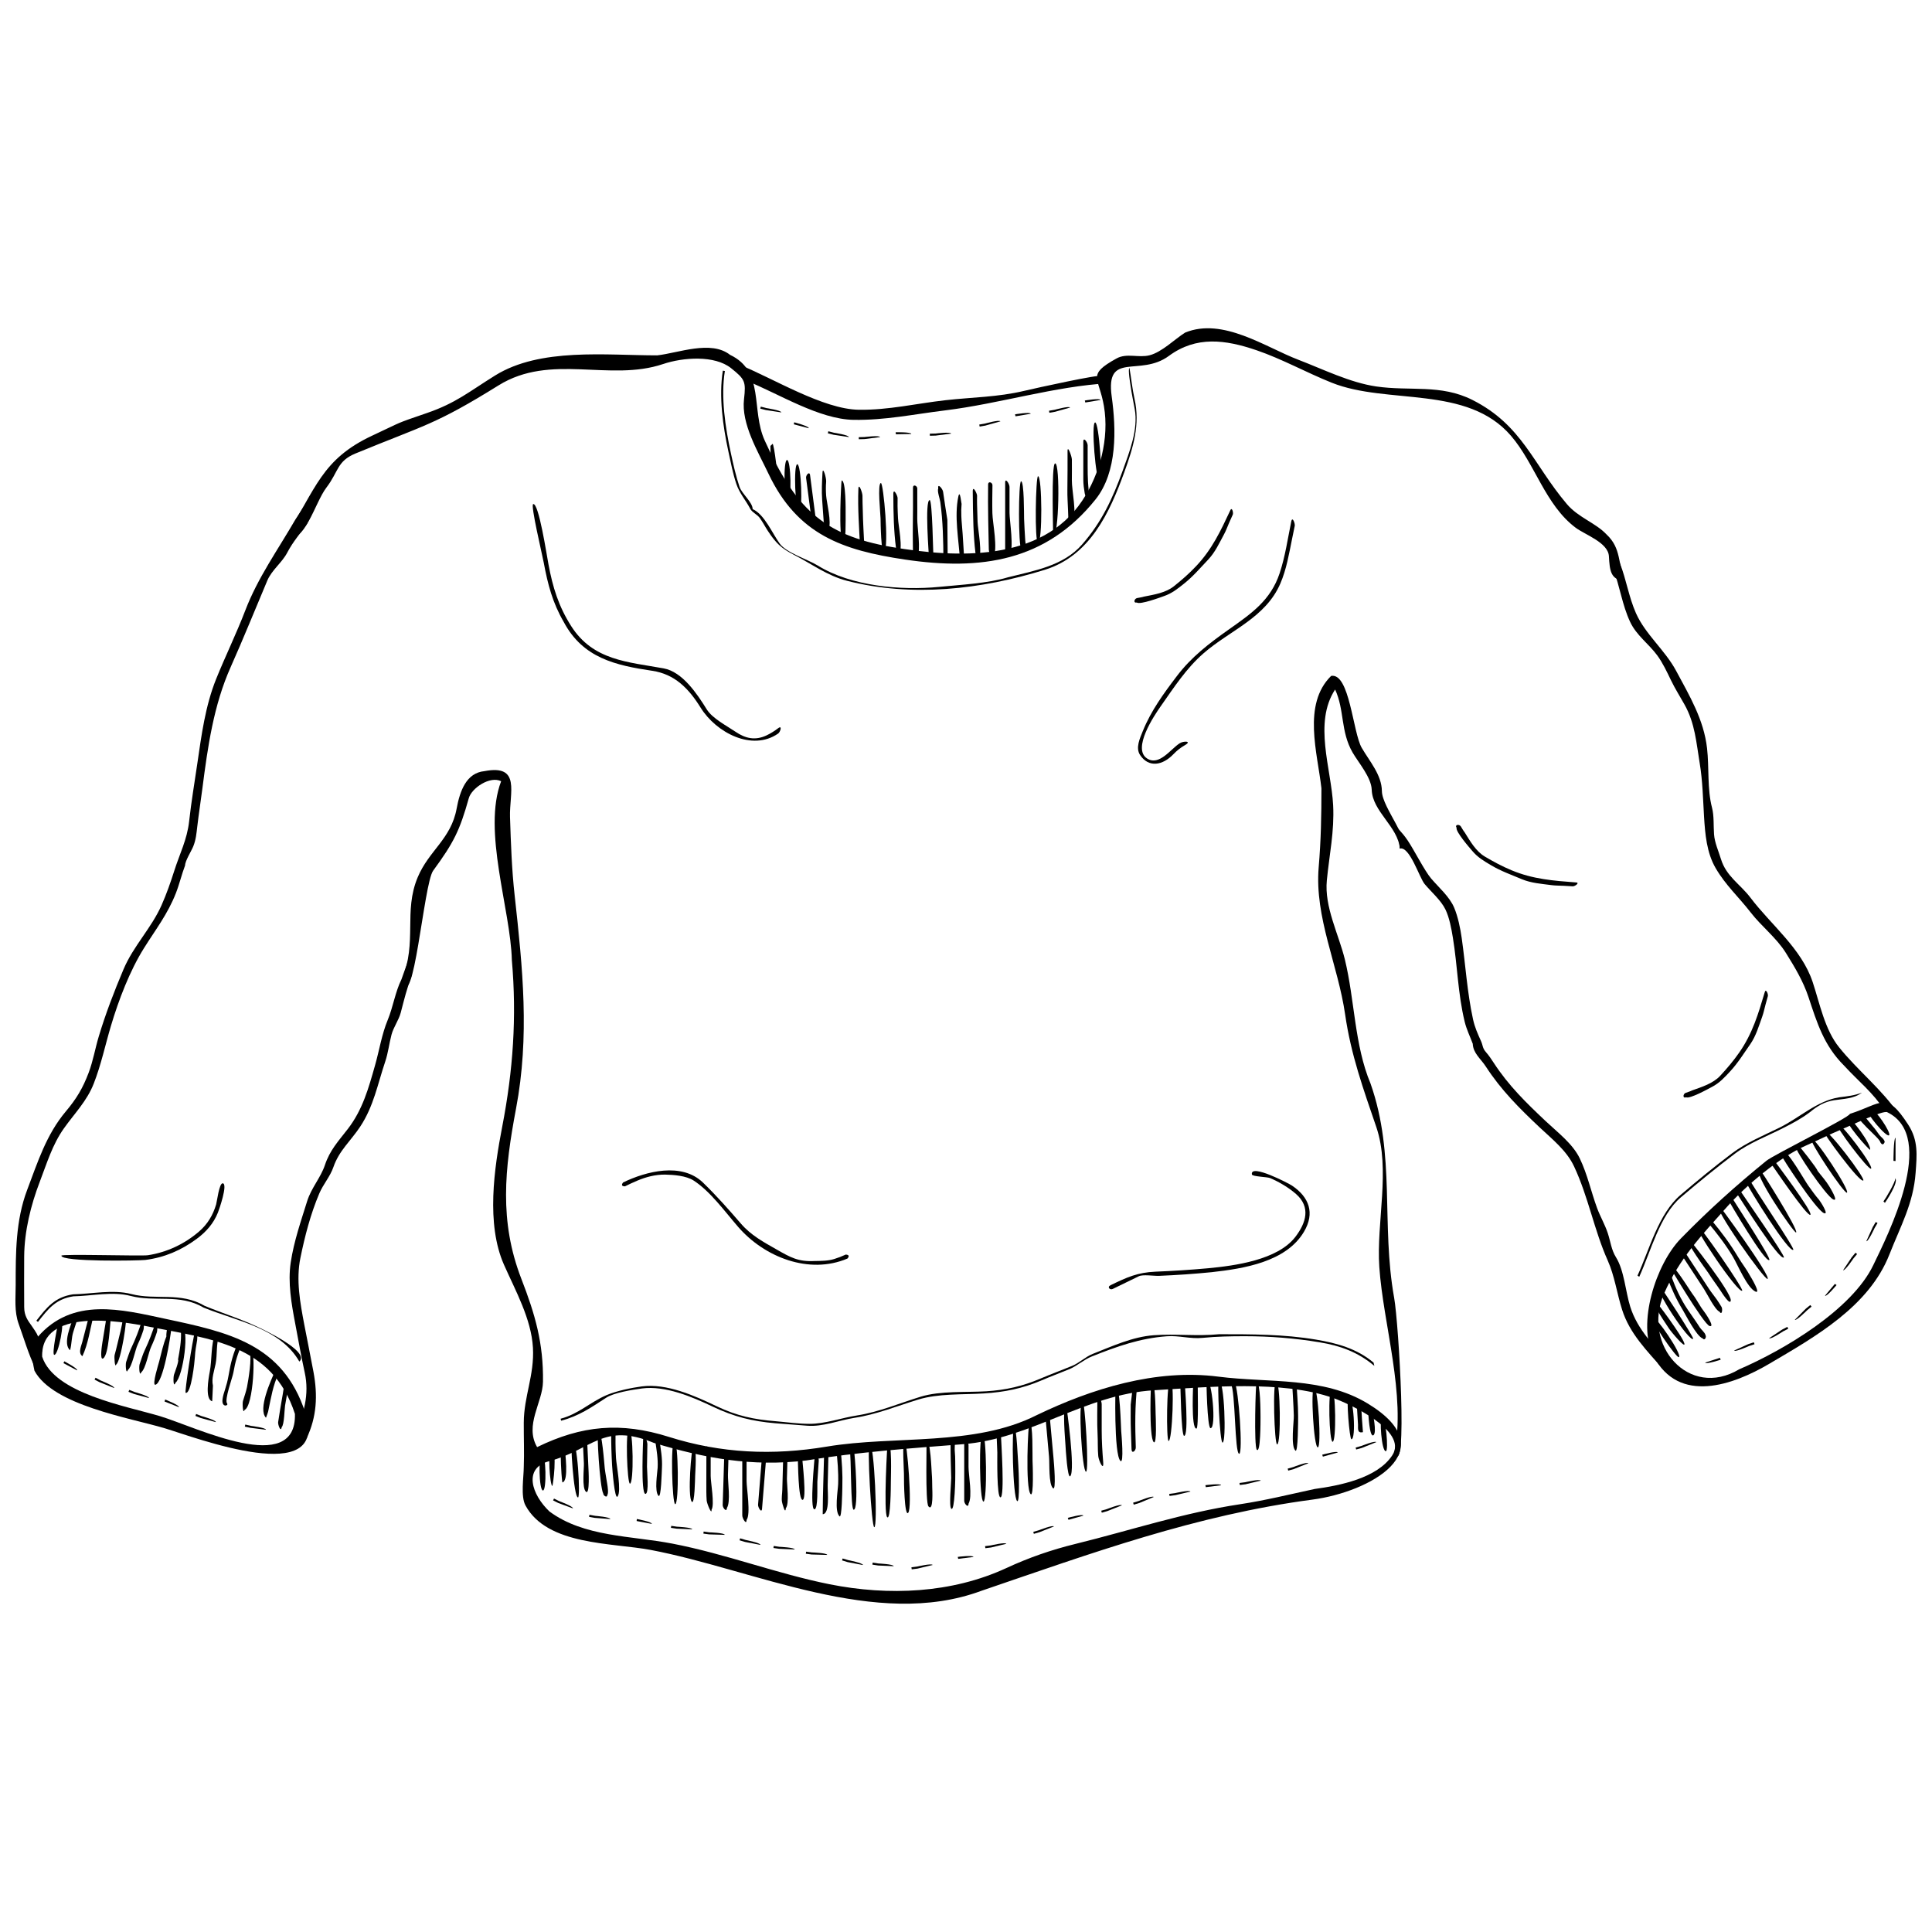<?xml version="1.0" encoding="UTF-8"?>
<!-- The Best Svg Icon site in the world: iconSvg.co, Visit us! https://iconsvg.co -->
<svg fill="#000000" width="800px" height="800px" version="1.1" viewBox="144 144 512 512" xmlns="http://www.w3.org/2000/svg">
 <g>
  <path d="m153.13 507.25c4.965 9.219 25.258 12.477 34.551 15.262 8.07 2.418 43.797 16.117 37.223-4.129-5.941-18.305-20.461-21.332-36.988-24.863-11.68-2.496-24.695-5.918-33.969 4.844-0.512-2.383-0.566-0.16-2.445-0.629 0.719 3.266 0.91 6.231 1.629 9.516m2.043-3.719c-0.395-12.938 20.605-9.48 28.191-7.969 16.262 3.234 32.836 4.668 38.793 23.133 0.492 16.754-26.203 3.481-35.746 0.605-9.055-2.707-28.066-6-31.238-15.77"/>
  <path d="m458.07 232.14c-2.812 1.781-6.148 5.172-9.414 6.008-2.934 0.75-6.055-0.656-8.781 0.855-7.988 4.434-4.641 4.859-3.32 12.637 1.441 8.504-1.043 17.965-5.746 25.031-10.836 16.301-33.422 15.23-50.477 12.297-18.473-3.172-25.699-10.637-33.684-28.25-3.68-8.109 0.086-18.305-9.184-22.684-5.066-3.981-13.723-0.469-19.301 0.141-13.625 0-31.008-2.09-42.945 5.328-6.981 4.332-10.348 7.297-18.113 9.965-8.777 3.019-5.945 2.008-14.41 5.953-13.555 6.324-14.938 14.164-22.992 26.746 4.965 2.445 7.688-8.887 10.781-12.93 3.293-4.312 2.785-7.023 7.75-9.07 18.312-7.547 21.035-7.562 37.871-18.027 13.883-8.629 29.371-0.867 43.629-5.668 5.281-1.773 13.629-2.402 18.016 1.102 3.676 2.949 3.965 3.496 3.418 8.234-0.758 6.527 3.703 13.859 6.465 19.688 7.707 16.25 19.715 20.332 36.137 22.785 20.227 3.016 37.461 0.422 50.547-15.914 5.859-7.316 5.477-18.73 4.297-27.273-1.684-12.184 7.422-5.086 15.152-10.773 7.231-5.328 14.91-4.348 23.246-1.496 6.793 2.328 13.145 5.887 19.891 8.59 14.801 5.926 35.863 0.512 47.527 14.078 6.371 7.418 9.082 18.332 17.152 24.371 2.484 1.855 8.586 3.914 8.793 7.535 0.219 3.676 0.375 6.418 4.332 6.488-2.074-4.504-0.945-8.52-4.969-12.266-2.91-3.09-7.481-4.457-10.527-8.066-8.934-10.566-11.812-20.91-25-27.566-8.414-4.242-16.52-2.262-25.516-3.578-6.953-1.02-14.074-4.566-20.66-7.09-8.621-3.281-19.992-11.297-29.965-7.18"/>
  <path d="m634.23 439.19c0 0.883-20.16 10.836-22.113 12.422-8.027 6.516-15.449 13.195-22.695 20.625-6.656 6.848-11.617 22.637-7.254 31.066 6.738 13.035 21.25 7.68 30.668 2.137 12.387-7.285 26.469-15.219 31.887-29.016 2.883-7.371 6.356-13.504 6.934-21.621 0.34-4.652 0.758-8.551-1.965-12.758-5.875-9.055-6.832-5.621-15.461-2.856m9.887-0.449c13.457 6.477 0.109 32.668-3.695 40.562-5.641 11.73-23.559 22.43-35.527 27.582-13.359 7.977-25.805-6.527-19.938-19.988 4.141-9.492 9.895-15.398 16.707-23.062 5.078-5.707 13.867-13.129 20.832-16.203 3.254-1.43 6.481-3.074 9.73-4.418 2.086-0.855 10.754-5.027 11.891-4.473"/>
  <path d="m272.39 348.36c-4.793 0.453-6.504 5.199-7.379 9.934-1.48 8.066-7.34 11.086-10.316 18.195-3.832 9.152-0.039 17.027-4.215 27.191 3.098 10.082 5.793-25.508 8.316-28.953 5.477-7.465 7.035-10.633 9.449-19.223 0.75-2.644 5.598-5.957 8.562-4.473-5.008 13.172 2.512 33.988 2.84 47.418 1.328 15.121 0.32 29.242-2.551 44.125-2.137 11.035-4.312 25.758 0.457 36.574 3.059 6.926 7.258 14.367 7.684 22.035 0.402 7.285-2.402 12.824-2.43 19.852-0.016 4.242 0.148 7.832 0 11.73-0.012 2.707-0.863 7.789 0.453 10.195 5.758 10.621 22.945 9.855 33.164 11.785 27.426 5.184 59.727 21.195 87.656 10.836 29.223-9.973 56.91-20.105 87.797-24.18 14.898-1.973 35.238-12.859 14.652-25.414-11.832-7.231-26.266-5.449-39.621-7.16-16.617-2.137-33.59 3.18-48.184 10.207-16.508 8.359-37.645 5.324-55.594 8.328-14.348 2.398-28 1.801-41.832-2.562-12.777-4.031-23.145-3.062-34.957 2.699-3.391-5.809 1.473-11.852 1.555-17.312 0.148-10.219-2.074-17.848-5.734-27.293-5.918-15.297-4.418-29.16-1.41-45.086 3.641-19.211 1.773-37.195-0.355-56.445-0.781-7.016-1-13.762-1.238-20.832-0.195-6.469 2.965-14.039-6.769-12.172m85.238 182.68c13.762-2.238 27.637-3.223 41.543-4.309 18.129-1.41 32.363-13.227 50.688-14.301 14.246-0.852 33.984-2.731 47.531 2.082 3.797 1.344 19.883 8.586 15.59 15.145-3.981 6.102-13.977 8.031-20.59 8.941-6.527 1.41-13.188 3.051-19.789 4.043-15.066 2.273-28.715 6.848-43.574 10.508-6.363 1.555-12.395 3.648-18.344 6.41-14.477 6.691-31.176 7.41-46.844 4.285-14.039-2.816-27.5-8.043-41.668-10.773-10.953-2.113-23.418-1.738-32.562-8.516-4.719-4.477-7.012-11.488-0.113-13.312 11.516-3.043 14.254-10.418 27.77-4.867 13.52 4.086 26.023 6.391 40.363 4.664"/>
  <path d="m496.77 323.12c-7.68 7.543-3.606 20.473-2.578 29.801 0 7.234-0.113 13.719-0.73 20.949-1.102 13.25 5.121 25.836 7.016 38.996 1.539 10.699 4.832 19.773 8.258 29.812 3.824 11.234-0.016 25.191 0.797 37.098 1.027 15.129 7.117 34.004 3.977 49.184 3.652 7.809 1.164-34.324-0.043-41.012-3.512-19.527 0.449-37.801-6.269-56.816-4.277-10.207-4.172-22.133-6.801-32.891-1.645-6.691-5.461-13.91-4.773-20.922 0.66-6.789 2.031-13.031 1.672-19.922-0.496-9.715-5.254-21.828 0.523-30.668 2.516 5.434 1.402 11.043 4.609 16.652 1.574 2.734 4.981 6.617 5.094 9.922 0.176 5.758 6.969 9.77 7.461 15.586 3.398-1.867-4.711-10.742-4.766-15.23-0.051-4.312-3.254-7.871-5.348-11.484-2.363-4.106-3.195-19.91-8.098-19.055"/>
  <path d="m341.85 244.91c8.566 3.461 19.234 10.207 28.375 10.355 8.359 0.133 16.016-1.5 24.152-2.496 14.504-1.77 29.199-6.434 43.559-7.215-0.113-0.465-0.133-1.191 0.012-1.656-0.832-0.059-1.68-0.117-2.519-0.172 0.668-0.723-16.742 3.074-20.008 3.856-7.066 1.676-13.758 1.676-20.883 2.481-7.715 0.867-15.02 2.633-22.914 2.527-9.469-0.121-22.766-8.344-31.594-11.906-0.316 0.848 2.137 3.379 1.82 4.227"/>
  <path d="m154.06 494.32c2.742-3.523 4.734-6.066 9.371-6.781 4.941-0.098 10.43-1.355 15.172-0.109 6.547 1.715 12.926-0.672 19.371 3.102 8.797 3.594 20.281 5.418 25.355 14.301 3.008-2.688-10.184-8.777-11.074-9.195-4.625-2.195-9.277-3.606-14.008-5.57-6.469-3.797-12.875-1.434-19.449-3.137-4.848-1.266-10.398-0.031-15.449 0.078-4.859 0.738-6.988 3.5-9.711 6.984l0.422 0.328"/>
  <path d="m443.61 246.21c0.293 2.098 0.723 4.113 1.102 6.199 0.992 5.402-1.426 11.434-3.234 16.449-2.672 7.367-5.527 13.52-10.73 19.453-4.996 5.695-12.641 6.914-19.648 8.688-5.297 1.605-12.609 1.977-18.25 2.535-10.066 0.988-23.27-0.168-32.102-5.641-2.703-1.672-8.305-3.359-10.113-5.832-1.961-2.688-4.059-7.769-7.176-9.141 0-1.801-2.879-4.102-3.481-5.891-0.984-2.945-1.629-5.875-2.289-8.914-1.484-6.859-2.703-14.898-1.594-21.801l-0.535-0.086c-1.102 6.793 0.012 14.727 1.48 21.473 0.629 2.867 1.156 5.734 2.09 8.52 0.84 2.523 2.488 4.309 3.68 6.598 0.535 1.02 1.84 1.473 2.562 2.481 0.785 1.098 1.387 2.277 2.117 3.398 2.098 3.195 3.539 4.606 6.871 6.309 4.75 2.426 8.852 5.559 14.074 6.902 17.242 4.414 35.562 2.332 52.441-2.906 11.969-3.715 17.176-15.109 21.102-25.949 2.328-6.438 4.203-12.504 2.691-19.316-0.602-2.688-0.875-5.504-1.348-8.219-0.484 0.152 0.289 4.695 0.289 4.691"/>
  <path d="m423.52 252.59-1.52 0.262 0.094 0.535 1.512-0.262 3.981-1.121c-0.227-0.484-4.066 0.586-4.066 0.586z"/>
  <path d="m431.49 250.14 0.125 0.523 4.031-0.672c-0.047-0.539-4.156 0.141-4.156 0.148z"/>
  <path d="m467.08 497.58c-5.887 0.586-11.473-0.16-17.316 0.27-5.629 0.402-11.008 2.91-16.191 4.949-1.973 0.793-3.555 2.41-5.512 3.199-2.746 1.121-5.543 2.164-8.27 3.316-4.777 2.047-9.23 3.062-14.438 3.391-5.422 0.332-12.141-0.16-17.312 1.418-5.574 1.711-11.145 4.086-16.906 4.981-4.199 0.648-8.438 2.25-12.664 2.227-2.922 0-5.914-0.438-8.824-0.684-5.859-0.469-10.359-1.418-15.688-3.961-5.836-2.785-13.281-6.156-19.922-5.269-2.758 0.371-6.691 1.195-9.266 2.293-4.387 1.867-7.363 4.981-12.207 6.269l0.141 0.523c4.703-1.23 7.969-3.512 11.961-6.102 2.062-1.344 7.012-2.113 9.453-2.441 6.184-0.828 13.367 2.238 18.824 4.844 5.629 2.664 10.332 3.84 16.531 4.375 2.809 0.234 5.625 0.438 8.434 0.648 4.203 0.332 8.422-1.441 12.559-2.09 5.766-0.883 11.223-3.102 16.809-4.82 5.402-1.664 11.852-1.289 17.492-1.645 5.488-0.344 10.191-1.301 15.227-3.445 2.391-1.031 4.832-1.934 7.242-2.922 2.18-0.875 3.969-2.594 6.144-3.445 6.625-2.633 12.695-4.812 19.84-5.336 3.156-0.246 6.258 0.75 9.453 0.426 3.773-0.371 7.418-0.438 11.219-0.438 6.652 0 13.254 0.523 19.797 1.609 5.465 0.895 10.137 2.57 14.527 6.254l-0.207-0.875c-4.445-3.723-9.719-5.16-15.258-6.09-8.469-1.43-17.109-1.43-25.672-1.43"/>
  <path d="m631.39 434.8c-5.902 0.949-10.465 5.406-15.816 8.043-4.168 2.047-8.781 3.949-12.496 6.738-4.711 3.551-9.195 7.242-13.691 11.07-5.891 5.012-8.25 14.461-11.434 21.406l0.465 0.301c3.051-6.68 5.418-16.27 11.035-21.062 4.695-3.988 9.395-7.844 14.301-11.551 3.75-2.828 8.547-4.641 12.723-6.762 2.562-1.301 4.871-2.508 7.16-4.242 1.988-1.633 3.84-2.762 6.406-3.168 2.457-0.383 5.32-0.383 7.363-2.016-1.809 0.742-3.945 0.996-6.016 1.242"/>
  <path d="m643.13 462.39 0.395 0.371c0.043-0.043 3.668-5.348 2.754-6.504 0.07 0.977-2.648 5.519-3.148 6.133z"/>
  <path d="m645.79 451.64 0.547 0.043v-6.156c-0.547 0.051-0.547 6.113-0.547 6.113z"/>
  <path d="m405.04 256.25-1.523 0.262 0.098 0.535 1.512-0.262 3.988-1.121c-0.238-0.492-4.074 0.586-4.074 0.586z"/>
  <path d="m413 253.8 0.125 0.523 4.023-0.672c-0.031-0.539-4.148 0.145-4.148 0.148z"/>
  <path d="m391.95 258.89-1.539 0.039 0.012 0.547 1.535-0.039 4.113-0.523c-0.168-0.52-4.121-0.023-4.121-0.023z"/>
  <path d="m373.12 259.82-1.539 0.039 0.012 0.539 1.535-0.039 4.106-0.523c-0.16-0.52-4.113-0.016-4.113-0.016z"/>
  <path d="m381.36 258.55 0.059 0.539 4.086-0.082c0.031-0.535-4.133-0.457-4.144-0.457z"/>
  <path d="m365.01 258.68-1.492-0.387-0.133 0.531 1.484 0.387 4.098 0.617c-0.02-0.547-3.957-1.148-3.957-1.148z"/>
  <path d="m347.11 252.15-1.496-0.387-0.133 0.523 1.484 0.383 4.098 0.621c-0.016-0.539-3.953-1.141-3.953-1.141z"/>
  <path d="m354.47 255.91-0.098 0.535 3.949 1.043c0.18-0.516-3.852-1.578-3.852-1.578z"/>
  <path d="m504.74 527.2-1.48 0.426 0.141 0.504 1.473-0.402 3.856-1.547c-0.293-0.457-3.988 1.02-3.988 1.02z"/>
  <path d="m486.73 532.79-1.48 0.414 0.148 0.523 1.48-0.414 3.84-1.535c-0.285-0.457-3.988 1.012-3.988 1.012z"/>
  <path d="m494.4 529.52 0.18 0.504 3.938-1.098c-0.098-0.531-4.117 0.586-4.117 0.594z"/>
  <path d="m474.02 536.8-1.539 0.203 0.082 0.535 1.508-0.191 4.031-0.961c-0.207-0.504-4.082 0.414-4.082 0.414z"/>
  <path d="m455.39 539.7-1.535 0.203 0.082 0.535 1.52-0.203 4.023-0.949c-0.207-0.504-4.09 0.414-4.09 0.414z"/>
  <path d="m463.44 537.59 0.113 0.523 4.051-0.504c-0.02-0.547-4.152-0.031-4.164-0.02z"/>
  <path d="m445.77 541.78-1.48 0.449 0.16 0.523 1.473-0.438 3.824-1.59c-0.297-0.461-3.977 1.055-3.977 1.055z"/>
  <path d="m437.32 543.93-1.48 0.426 0.148 0.523 1.473-0.426 3.852-1.523c-0.289-0.469-3.992 1-3.992 1z"/>
  <path d="m419.32 549.53-1.484 0.426 0.141 0.523 1.48-0.426 3.844-1.523c-0.273-0.465-3.981 1-3.981 1z"/>
  <path d="m426.98 546.25 0.18 0.512 3.941-1.098c-0.102-0.535-4.121 0.586-4.121 0.586z"/>
  <path d="m406.59 553.55-1.535 0.191 0.082 0.547 1.52-0.191 4.031-0.973c-0.219-0.492-4.098 0.426-4.098 0.426z"/>
  <path d="m387.07 559.15-1.535 0.203 0.078 0.535 1.52-0.191 4.023-0.961c-0.203-0.492-4.086 0.414-4.086 0.414z"/>
  <path d="m397.82 556.6 0.113 0.512 4.047-0.504c-0.016-0.531-4.152-0.031-4.16-0.008z"/>
  <path d="m376.8 558.34-1.531-0.234-0.078 0.535 1.52 0.234 4.141 0.18c-0.07-0.543-4.051-0.715-4.051-0.715z"/>
  <path d="m301.73 545.71-1.527-0.277-0.094 0.547 1.508 0.27 4.133 0.32c-0.051-0.547-4.019-0.859-4.019-0.859z"/>
  <path d="m312.77 546.55-0.055 0.535 4.016 0.758c0.141-0.531-3.957-1.293-3.961-1.293z"/>
  <path d="m292.2 541.82-1.383-0.684-0.242 0.48 1.375 0.695 3.883 1.43c0.102-0.543-3.633-1.922-3.633-1.922z"/>
  <path d="m341.62 552.11-1.48-0.438-0.152 0.523 1.469 0.438 4.074 0.781c0.012-0.543-3.91-1.305-3.91-1.305z"/>
  <path d="m332 550.09-1.527-0.215-0.066 0.547 1.52 0.203 4.144 0.125c-0.086-0.551-4.07-0.66-4.07-0.66z"/>
  <path d="m323.41 548.59-1.523-0.223-0.086 0.523 1.523 0.223 4.141 0.18c-0.078-0.523-4.055-0.703-4.055-0.703z"/>
  <path d="m368.79 557.45-1.484-0.438-0.148 0.512 1.465 0.449 4.078 0.781c0-0.539-3.91-1.305-3.91-1.305z"/>
  <path d="m359.16 555.41-1.527-0.203-0.078 0.547 1.527 0.203 4.133 0.113c-0.066-0.535-4.055-0.66-4.055-0.66z"/>
  <path d="m350.57 553.92-1.527-0.223-0.07 0.535 1.512 0.215 4.133 0.18c-0.07-0.535-4.047-0.707-4.047-0.707z"/>
  <path d="m210.51 521.87-1.508-0.348-0.113 0.547 1.496 0.32 4.106 0.512c-0.027-0.551-3.981-1.031-3.981-1.031z"/>
  <path d="m197.42 519.28-1.441-0.559-0.191 0.512 1.43 0.559 3.992 1.086c0.051-0.531-3.789-1.598-3.789-1.598z"/>
  <path d="m179.69 512.9-1.441-0.566-0.195 0.512 1.426 0.559 4.004 1.098c0.043-0.547-3.793-1.602-3.793-1.602z"/>
  <path d="m187.77 514.89-0.164 0.523 3.801 1.5c0.246-0.488-3.637-2.023-3.637-2.023z"/>
  <path d="m170.68 509.84-1.367-0.727-0.25 0.492 1.367 0.715 3.844 1.523c0.109-0.531-3.594-2.004-3.594-2.004z"/>
  <path d="m161.04 504.76-0.223 0.492 3.613 1.91c0.293-0.461-3.383-2.402-3.391-2.402z"/>
  <path d="m622.89 491.25 1.195-0.984-0.344-0.414-1.191 0.973-2.91 2.945c0.438 0.305 3.25-2.519 3.25-2.519z"/>
  <path d="m635.16 477.53 0.992-1.195-0.426-0.344-0.984 1.184-2.301 3.445c0.5 0.219 2.719-3.09 2.719-3.09z"/>
  <path d="m630.71 484.55-0.449-0.301-2.621 3.125c0.391 0.391 3.07-2.824 3.07-2.824z"/>
  <path d="m640.78 469.45 0.785-1.332-0.477-0.27-0.777 1.32-1.715 3.773c0.523 0.133 2.184-3.492 2.184-3.492z"/>
  <path d="m607.5 500.71 1.465-0.48-0.18-0.512-1.453 0.48-3.769 1.711c0.297 0.445 3.938-1.199 3.938-1.199z"/>
  <path d="m600 504.34-0.207-0.504-3.887 1.266c0.125 0.539 4.09-0.762 4.094-0.762z"/>
  <path d="m616.54 496.83 1.367-0.703-0.25-0.492-1.367 0.715-3.457 2.293c0.383 0.395 3.707-1.812 3.707-1.812z"/>
  <path d="m352.57 265.9c-1.02 0.027-0.812 10.895 0.25 10.867 1.02-0.027 0.82-10.895-0.25-10.867"/>
  <path d="m348.17 262.18c0 1.047 0.031 9.73 1.602 9.383 0.672-0.164-0.656-9.949-1.027-9.949-0.191 0.184-0.383 0.367-0.574 0.566"/>
  <path d="m355.28 267.03c-1.02 0.043-0.566 12.5 0.496 12.449 1.023-0.035 0.574-12.492-0.496-12.449"/>
  <path d="m358.68 269.93c-0.16-1.18-1.148 0.023-1.059 0.695 0.176 1.332 0.344 2.66 0.52 3.988 0.332 2.539 0.66 5.074 0.992 7.613-0.113-0.867 1.055-0.676 1.137-0.059-0.531-4.082-1.066-8.16-1.59-12.238"/>
  <path d="m361.97 269.23c-0.133 2.453-0.258 4.848-0.086 7.312 0.133 1.863 0.262 3.731 0.398 5.594 0.051 0.695 1.387 3.562 1.277 1.977 0.91-1.441-0.492-6.957-0.621-8.754-0.086-1.223-0.109-2.484 0-3.703 0.082-0.961-0.863-4.188-0.969-2.426"/>
  <path d="m367.04 271.33c-0.098 0-0.91 15.152 0.332 16.359 0.895 0.855 0.711-6.481 0.727-7.488 0.012-1.109 0.074-8.938-1.059-8.871"/>
  <path d="m371.48 273.53c-0.203 5.184 0.207 10.391 0.453 15.562-0.031-0.891 1.113-0.617 1.141 0-0.16-3.297-0.371-6.598-0.43-9.902-0.027-1.266-0.094-2.523-0.078-3.789 0.012-0.828-1.02-3.602-1.086-1.871"/>
  <path d="m377.45 272.01c-0.973 0.059-0.094 8.383-0.094 9.355 0 0.867 0.148 9.988 0.984 9 1.32-1.574-0.219-18.391-0.891-18.355"/>
  <path d="m380.74 274.84c-0.004 2.516 0.043 5.012 0.141 7.531 0.031 0.836 0.477 9.672 1.293 8.668 1.238-1.5-0.121-7.816-0.191-9.672-0.043-1.074-0.109-2.156-0.121-3.234-0.004-0.711 0.004-1.426 0.012-2.141 0.016-0.59-1.094-2.758-1.133-1.152"/>
  <path d="m385.95 273.25c0 3.414 0.027 6.832-0.043 10.246-0.023 1.566 0 3.129 0.012 4.695 0.012 1.082 0.023 2.164 0.031 3.242 0.004 0.809 1.156 0.961 1.137 0.094 1.039-1.508-0.043-7.945-0.004-10.094 0.031-1.59 0.004-3.18 0.004-4.766v-3.238c0.004-0.66-1.121-1.227-1.137-0.18"/>
  <path d="m390.38 276.53c-1.371 0-0.215 14.559-0.121 16.25-0.027-0.613 1.074-1.027 1.137-0.137-0.102-1.719-0.316-16.113-1.016-16.113"/>
  <path d="m395.06 281.75c-0.414-2.469-0.754-4.941-1.129-7.418-0.113-0.797-1.508-2.445-1.285-0.906-0.328 0.77 0.43 2.731 0.547 3.633 0.703 5.168 0.785 10.152 0.828 15.379-0.012-0.883 1.125-0.562 1.129 0.055-0.02-3.582-0.051-7.16-0.09-10.742"/>
  <path d="m397.96 275.63c-1.094 5.215 0.105 11.336 0.438 16.656-0.055-0.875 1.109-0.676 1.137-0.043-0.141-2.234-0.285-4.473-0.422-6.711-0.098-1.566-0.289-3.129-0.348-4.695-0.055-1.129-0.031-2.254 0.07-3.379-0.043 0.445-0.406-4.09-0.875-1.828"/>
  <path d="m401.79 274.16c-0.004 3.074 0.082 6.144 0.176 9.219 0.023 0.891 0.465 10.191 1.258 9.25 1.301-1.535-0.098-8.395-0.152-10.301-0.051-1.551-0.098-3.098-0.141-4.66-0.031-0.766 0-1.539 0.004-2.309-0.004-0.574-1.117-2.824-1.145-1.199"/>
  <path d="m405.86 272.35c-0.027 3.133-0.043 6.254 0.027 9.387 0.059 2.637 0.109 5.281 0.16 7.926 0.016 0.777 1.211 3.812 1.184 2.086 1.293-2.211-0.191-9.184-0.242-11.781-0.027-1.305-0.043-2.598-0.023-3.898 0.012-1.164 0.027-2.32 0.043-3.484 0.004-0.777-1.129-1.148-1.148-0.234"/>
  <path d="m410.38 271.9v11.207 6.879c0 0.812 1.152 2.59 1.152 1.137 1.262-1.699 0-9.109 0-11.211v-6.879c0-0.805-1.152-2.578-1.152-1.133"/>
  <path d="m414.59 271.55c-0.688 0-0.797 17.098 0.109 18.285 0.051 0.883 1.176 0.48 1.141-0.133 0.219-0.312-0.113-2.035-0.133-2.375-0.105-1.945-0.262-3.894-0.312-5.848-0.031-1.18 0.035-9.93-0.805-9.93"/>
  <path d="m419.09 270.2c-0.613 0.023-0.961 17.641 0.004 17.656 1.203 0.023 1.094-17.676-0.004-17.656"/>
  <path d="m423.63 266.8c-1.125 0.016-0.453 19.473-0.547 19.457 1.566 0.25 1.906-19.48 0.547-19.457"/>
  <path d="m426.91 263.54c0 3.402 0.012 6.801-0.043 10.199-0.031 1.836 0.109 3.688 0.176 5.519 0.031 0.992 0.066 1.988 0.105 2.977 0.027 0.824 1.156 0.809 1.137-0.016 1.164-1.949-0.273-8.312-0.23-10.91 0.031-1.848 0.004-3.691 0.004-5.539-0.004-0.777-1.148-3.953-1.148-2.231"/>
  <path d="m431.09 261.04v10.066c0 1.234 0.168 2.402 0.371 3.633 0.176 1.086 1.719 3.688 1.344 1.387-0.508-2.992-0.566-5.684-0.566-8.73v-5.391c-0.004-0.824-1.148-2.336-1.148-0.965"/>
  <path d="m434.22 255.95c-1.109 0.078 0.168 15.723 1.238 15.613 0.852-0.094-0.195-15.695-1.238-15.613"/>
  <path d="m581.96 493.04c-0.883 0.535 6.328 10.922 6.945 10.621 1.066-0.531-6.152-11.094-6.945-10.621"/>
  <path d="m582.42 488.52c-1.012 0.594 3.375 6.711 3.856 7.519 0.492 0.797 4.449 5.527 4.106 4.019-0.402-1.801-7.731-11.691-7.961-11.539"/>
  <path d="m583.57 484.42c-1.617 0.828 8.41 15.645 9.137 14.355 0.207-0.387-8.957-14.457-9.137-14.355"/>
  <path d="m586.55 482.85c-0.359 0.055-0.613-0.098-0.758-0.426 1.137 3.043 2.441 5.918 4.141 8.703 0.758 1.266 3.676 7.027 5.312 7.586 0.535 0.695 1.055-0.438 0.727-0.875-0.066-0.617-1.129-1.473-1.492-2.035-1.004-1.59-2.117-3.113-3.172-4.668-1.875-2.754-3.25-5.805-4.391-8.906-0.121 0.203-0.242 0.422-0.367 0.621"/>
  <path d="m585.99 478.82c-0.043 0.031 9.48 16.125 11.062 16.586 1.582 0.469-1.156-3.469-1.523-3.938-1.109-1.418-1.855-3.043-2.945-4.469-0.859-1.129-5.566-8.977-6.594-8.18"/>
  <path d="m590.49 476.8c-0.27-0.066-0.551-0.137-0.82-0.203 1.965 2.988 3.926 5.984 5.887 8.984 0.848 1.289 2.894 5.516 4.144 6.047 0.695 1.074 0.836-0.793 0.523-1.277-0.395-0.648-0.797-1.312-1.238-1.938-0.668-0.973-1.438-1.867-2.074-2.844-2.082-3.168-4.148-6.336-6.238-9.504-0.059 0.234-0.121 0.488-0.184 0.734"/>
  <path d="m591.23 472c-0.965 0.617 4.996 8.594 5.488 9.332 1.016 1.609 2.184 3.125 3.238 4.711 0.242 0.359 2.594 4.16 2.715 2.57 0.168-2.144-11.262-16.727-11.441-16.613"/>
  <path d="m593.49 468.38c-0.973 0.641 11.164 18.527 12.211 17.66 0.473-0.402-11.668-18.008-12.211-17.66"/>
  <path d="m597.48 468.14c-0.27-0.023-0.523-0.031-0.793-0.066 2.43 2.922 4.598 5.707 6.543 8.961 1.289 2.156 3.801 8.301 6.012 9.258 1.492 0.66-1.262-3.894-1.473-4.223-0.891-1.688-2.113-3.188-3.086-4.832-2.152-3.594-4.457-6.699-7.144-9.906-0.016 0.277-0.039 0.543-0.059 0.809"/>
  <path d="m599.17 462.94c-1.41 0.82 12.523 20.414 13.25 19.988 1.031-0.641-13.129-20.066-13.25-19.988"/>
  <path d="m602.24 461.27c-0.27-0.086-0.523-0.168-0.793-0.258 1.004 1.812 10.281 17.684 11.441 16.906 0.617-0.414-9.41-15.574-10.414-17.398-0.078 0.254-0.152 0.5-0.234 0.75"/>
  <path d="m605.04 460.38c-0.262-0.043-0.52-0.086-0.777-0.125 1.074 1.621 11.254 17.906 12.488 16.988 0.441-0.32-10.52-16.082-11.57-17.684-0.047 0.281-0.094 0.559-0.141 0.82"/>
  <path d="m607.15 456.95c-0.25-0.098-0.496-0.191-0.75-0.277 1.039 2.41 11.664 19.402 12.844 18.539 0.496-0.348-10.828-16.777-11.809-19.035-0.102 0.25-0.195 0.508-0.285 0.773"/>
  <path d="m610.18 453.59c-2.199 0.547 9.375 17.449 9.809 17.031 0.703-0.703-9.66-17.066-9.809-17.031"/>
  <path d="m613.58 451.68c-0.258-0.031-0.52-0.066-0.777-0.098 0.82 1.141 10.125 14.965 10.961 14.355 0.828-0.617-9.258-13.93-10.086-15.094-0.031 0.277-0.062 0.57-0.098 0.836"/>
  <path d="m616.08 450.09c-0.25 0.168 9.156 14.527 11.277 15.398 1.48 0.617-0.957-3.133-1.289-3.527-1.043-1.184-1.945-2.516-2.871-3.785-0.938-1.289-5.582-9.559-6.555-8.887"/>
  <path d="m620.04 448.15c-0.605 0.234 7.863 12.832 9.793 13.719 1.523 0.695-0.875-3.168-1.086-3.523-0.879-1.453-2.055-2.719-3.086-4.074 0-0.523-4.832-6.613-4.93-6.57"/>
  <path d="m624.02 445.77c-0.766 0.512 8.777 14.727 9.441 14.301 0.863-0.555-8.547-14.922-9.441-14.301"/>
  <path d="m627.14 443.52c-0.371 0.312 9.684 14.035 10.648 13.32 0.656-0.488-9.625-14.141-10.648-13.32"/>
  <path d="m630.77 441.72c-0.656 0.535 8.414 12.469 9.078 11.988 0.816-0.605-8.25-12.668-9.078-11.988"/>
  <path d="m633.5 440.11c-1.238 0.902 5.988 8.836 6.078 8.59 0.504-1.238-5.301-9.141-6.078-8.59"/>
  <path d="m636.44 438.89c-1.727 1.055 5.781 6.668 5.883 7.852 0.438 0.715 0.824 0.695 1.137-0.098-0.066-0.75-0.973-1.289-1.383-1.836-0.613-0.82-1.129-1.621-1.836-2.398-0.586-0.648-2.758-3.723-3.461-3.297"/>
  <path d="m638.93 438.09c-0.723 0.566 4.93 7.383 5.691 6.773 0.688-0.586-3.844-7.242-4.559-6.668"/>
  <path d="m219.17 511.96c-0.258 1.902-0.656 3.734-0.938 5.609-0.168 1.109-0.344 2.219-0.52 3.316-0.098 0.648 0.699 2.84 0.938 1.332 0.695-0.672 0.727-4.691 0.895-5.731 0.191-1.184 0.449-2.316 0.59-3.523 0.105-0.879-0.758-2.582-0.965-1.004"/>
  <path d="m215.16 517.59c0.695-3.305 1.18-6.477 2.676-9.59-0.367 0.797-1.195-0.098-0.949-0.629-1.086 2.41-4.606 10.102-2.398 12.344 0.215-0.672 0.586-1.422 0.672-2.125"/>
  <path d="m210.09 502.38c0.797 1.109-0.328 7.656-0.629 9.195-0.27 1.258-0.684 2.465-1.074 3.703-0.195 0.605-0.012 3.703 0.414 2.371 2.363-0.93 3.07-15.848 1.684-16.316-0.598 0.105-0.73 0.465-0.395 1.047"/>
  <path d="m204.19 515.95c-0.793-0.973 1.43-6.871 1.656-8.191 0.496-2.898 1.141-5.121 2.426-7.777-0.375 0.797-1.234-0.043-0.973-0.594-1.496 3.125-2.164 5.781-2.742 9.195-0.223 1.301-0.531 2.441-0.934 3.703-0.273 0.84-0.52 1.578-0.645 2.473-0.328 2.379 1.664 1.781 1.211 1.191"/>
  <path d="m200.43 511.2c-0.43-1.867 0.34-3.894 0.703-5.731 0.496-2.473 0.094-5.336 0.984-7.68-0.246 0.84-1.262 0.246-1.082-0.359-1.18 2.867-0.84 6.961-1.445 10.07-0.359 1.855-1.305 7.352 0.645 7.852 0.07-1.375 0.125-2.766 0.195-4.152"/>
  <path d="m195.62 497.2c-0.574 1.602-2.742 15.816-2.426 15.914 1.512 0.414 2.414-8.562 2.453-9.504 0.07-1.523 0.34-3.008 0.605-4.5 0.117-0.699 0.066-4.269-0.633-1.91"/>
  <path d="m191.96 497.02c0.121 2.371-0.348 4.969-0.785 7.297 0.355 0.203-0.938 3.625-1.039 3.914-0.27 0.738-0.23 3.762 0.375 2.207 2.019-1.566 3.883-14.738 1.539-15.219-0.023 0.566-0.199 1.262-0.09 1.801"/>
  <path d="m188.09 498.19c-0.867 2.137-1.332 4.418-1.91 6.637-0.086 0.359-2.004 6.398-0.992 6.144 2.082-0.523 3.988-12.531 4.231-15.039-0.395 0.77-0.777 0.797-1.137 0.066-0.062 0.699-0.254 1.488-0.191 2.191"/>
  <path d="m181.64 493.95c-0.828 2.562-1.711 4.887-2.863 7.309-0.559 1.164-0.902 2.465-1.344 3.668-0.215 0.617-0.055 3.527 0.441 2.144 1.18-0.938 1.91-5.293 2.633-6.793 0.613-1.289 1.07-2.473 1.512-3.84 0.219-0.664 0.109-4.012-0.379-2.488"/>
  <path d="m176.63 493.22c-0.344 2.359-0.965 4.68-1.527 6.996-0.23 0.961-0.457 1.922-0.727 2.867-0.148 0.535 0.051 3.648 0.441 2.496 1.25-0.863 3.098-12.746 2.465-12.844-0.223 0.16-0.434 0.324-0.652 0.484"/>
  <path d="m171.13 499.82c-0.031 0.215-0.805 4.82 0.215 4.172 1.551-1.027 1.797-9.449 2.074-11.156-0.148 0.875-1.195 0.301-1.102-0.312-0.395 2.43-0.793 4.867-1.188 7.297"/>
  <path d="m165.94 499.11c-0.262 1.398-1.414 3.336-0.105 4.297 1.527-3.223 2.043-7.207 2.934-10.633-0.547 0.66-0.918 0.574-1.121-0.234-0.562 2.184-1.133 4.375-1.707 6.57"/>
  <path d="m163.6 492.79c-0.75 2.09-3.074 7.328-1.031 9.031 0.453-1.59 0.355-3.289 0.848-4.832 0.273-0.852 0.535-1.727 0.836-2.582 0.238-0.723-0.145-3.094-0.652-1.617"/>
  <path d="m159.46 494.19c-0.113 0.781-1.801 8.684-1.098 8.852 1.082 0.277 2.949-9.164 1.754-9.332-0.219 0.156-0.438 0.32-0.656 0.48"/>
  <path d="m287.64 529.26c-0.992 0.023-0.824 9.77 0.258 9.738 0.996-0.035 0.82-9.762-0.258-9.738"/>
  <path d="m290.12 528.36c-1.027 0.031-0.41 9.195 0.25 9.457 0.152 0.066 1.445-9.555-0.25-9.457"/>
  <path d="m293.11 527.92c-0.195-0.18-0.395-0.359-0.59-0.535 0.113 3.156 0.113 6.344 0.504 9.469 1.824-0.332 0.688-7.977 0.633-9.547-0.02 0.355-0.199 0.559-0.547 0.613"/>
  <path d="m295.5 525.42c-0.398 0.055 0.496 15.328 1.676 15.422 0.691 0.066-0.094-15.609-1.676-15.422"/>
  <path d="m298.99 525.2c-0.195-0.18-0.398-0.359-0.594-0.523 0.113 2.359 0.223 4.734 0.34 7.106 0.066 1.375-0.566 6.465 0.523 7.519 1.129 1.066 0.688-6.066 0.668-6.492-0.133-2.731-0.258-5.473-0.387-8.203-0.02 0.336-0.203 0.539-0.551 0.594"/>
  <path d="m302.54 522.93c-0.496 0.031 0.398 15.273 1.328 16.875-0.012 0.535 1.031 1.25 1.07 0.395 0.371-0.438 0.098-2.227 0.004-2.816-0.215-1.43-0.504-2.844-0.676-4.266-0.098-0.797-0.75-10.277-1.727-10.188"/>
  <path d="m305.98 523.72c-0.031 2.891 0.07 5.75 0.23 8.641 0.066 1.109 0.688 9.223 1.453 8.223 1.086-1.441-0.316-8.301-0.414-10.184-0.07-1.312-0.133-2.617-0.133-3.914 0-0.781 0-1.555 0.004-2.316 0.008-0.789-1.137-1.516-1.141-0.449"/>
  <path d="m310.71 522.71c-1.031 0.012-0.512 14.473 0.234 14.473 1.059 0.004 0.891-14.523-0.234-14.473"/>
  <path d="m314.47 524.53c-0.016 1.043-0.73 15.434 0.586 15.367 1.012-0.043 0.395-5.996 0.402-7.199 0.039-1.992 0.07-4.008 0.105-6.008 0.004-0.695-1.07-3.617-1.094-2.16"/>
  <path d="m318.29 526.32c-0.207-0.137-0.422-0.258-0.629-0.383 0.348 2.328 0.754 4.68 0.621 7.051-0.082 1.398-0.891 6.211 0.219 7.41 0.727 0.781 0.867-6.504 0.922-7.41 0.141-2.473-0.305-4.957-0.676-7.394 0.035 0.352-0.117 0.598-0.457 0.727"/>
  <path d="m322.71 525.87c-1.043 0.023-0.605 16.734 0.23 16.754 1.016 0.004 0.879-16.785-0.23-16.754"/>
  <path d="m327.7 527.46c-0.449 0-1.562 13.215-0.367 14.516 0.777 0.852 0.863-6.164 0.891-6.879-0.004-0.738 0.605-7.656-0.523-7.637"/>
  <path d="m331.2 527.79c0 3.074-0.012 6.133-0.016 9.207 0 1.555-0.023 3.113 0.094 4.664 0.066 0.84 1.383 3.988 1.289 2.43 0.855-1.312-0.23-7.262-0.23-8.949 0.004-1.715 0-3.426 0-5.129 0.008-0.793-1.137-3.926-1.137-2.223"/>
  <path d="m335.95 529.15c-0.094 2.934-0.18 5.856-0.273 8.777-0.051 1.645-0.098 3.277-0.16 4.902-0.023 0.77 1.074 2.082 1.121 0.793 1.039-1.566 0.219-6.914 0.277-8.777 0.051-1.633 0.098-3.266 0.148-4.894 0.027-0.781-1.07-2.09-1.113-0.801"/>
  <path d="m340.71 529.38v10.281 5.941c0 0.809 1.141 2.676 1.141 1.195 1.156-1.512 0-8.371 0-10.273v-5.953c-0.004-0.797-1.141-2.672-1.141-1.191"/>
  <path d="m345.95 543.81c0.395-4.856 0.793-9.691 1.184-14.539-0.051 0.617-1.211 0.828-1.141-0.031-0.223 2.762-0.449 5.516-0.672 8.27-0.141 1.758-0.285 3.512-0.426 5.258-0.055 0.688 0.953 2.387 1.055 1.043"/>
  <path d="m351.57 529.64c-0.082 3.051-0.164 6.121-0.25 9.176-0.023 0.992-0.25 2.227-0.082 3.211 0.031 0.215 0.883 3.594 1.016 1.645 0.988-1.164 0.25-6.527 0.289-7.832 0.043-1.781 0.098-3.57 0.141-5.352 0.02-0.801-1.066-2.234-1.113-0.848"/>
  <path d="m356.02 530.62c-0.203-0.16-0.402-0.332-0.602-0.492 0.086 1.312 0.098 11.426 1.277 11.348 1.156-0.066-0.066-10.207-0.141-11.488-0.008 0.344-0.191 0.559-0.535 0.633"/>
  <path d="m359.94 529.54c-0.078 1.129-1.414 14.445-0.109 14.445 1.031-0.023 0.715-6.398 0.777-7.316 0.121-1.867 0.25-3.734 0.375-5.598 0.047-0.688-0.934-3.078-1.043-1.531"/>
  <path d="m362.43 528.25c-0.133 5.695-0.383 11.359-0.402 17.031 1.934-0.086 1.273-5.82 1.32-7.711 0.059-2.293 0.109-4.598 0.168-6.879 0.016-0.797 0.031-1.578 0.055-2.359 0.012-0.828-1.125-0.852-1.141-0.082"/>
  <path d="m366.23 528.36c-0.348 0-0.562-0.18-0.633-0.523 0.348 3.144 0.633 6.258 0.52 9.43-0.059 1.793-1.039 7.219 0.359 8.574 0.633 0.617 0.723-6.613 0.75-7.68 0.113-3.512-0.113-6.934-0.496-10.41-0.164 0.199-0.328 0.41-0.5 0.609"/>
  <path d="m369.82 528.39c-0.219-0.125-0.438-0.234-0.656-0.359 0.48 1.812 0.203 16.062 1.074 16.062 1.418 0 0.344-14.738-0.004-16.461 0.055 0.359-0.082 0.617-0.414 0.758"/>
  <path d="m374.5 526.55c-0.805 0.043 0.449 22.215 1.195 22.176 0.969-0.035-0.012-22.25-1.195-22.176"/>
  <path d="m379.27 526.09c-0.141 0-1.168 18.965-0.16 19.977 0.922 0.918 0.977-8.305 0.977-9.449-0.004-1.582 0.383-10.562-0.816-10.527"/>
  <path d="m383.75 525.87c-0.758 0.066-0.137 8.137-0.188 9.277-0.031 1.184 0.121 10.836 1.113 9.77 1.18-1.285-0.32-19.102-0.926-19.047"/>
  <path d="m389.52 525.76c0.121-0.012-0.367 16.395 0.531 17.449 1.355 1.566 1.016-4.477 1.004-5.023-0.023-1.195-0.016-2.383-0.121-3.57-0.086-0.973-0.316-8.969-1.414-8.855"/>
  <path d="m395.91 526.21c-0.027 3.156 0.086 6.301 0.168 9.457 0.023 1.152-0.633 7.496 0.004 8.137 0.945 0.973 1.125-8.34 1.082-9.848-0.039-1.746 0.043-3.562-0.133-5.301-0.066-0.672 0.012-1.398 0.023-2.07 0.004-0.77-1.125-1.406-1.145-0.375"/>
  <path d="m399.53 526.21v9.738 5.793c0 0.809 1.141 2.027 1.141 0.758 1.094-1.891 0-7.574 0-9.727v-5.805c0.004-0.824-1.141-2.035-1.141-0.758"/>
  <path d="m404.39 523.83c-1.016 0.012-0.848 18.109 0.242 18.109 1.016-0.023 0.844-18.109-0.242-18.109"/>
  <path d="m408.3 528.93c0 1.441-0.168 11.871 0.836 11.883 1.168 0 0.188-14.781 0.125-16.508 0.039 0.883-1.113 0.629-1.148 0 0.066 1.559 0.137 3.094 0.188 4.625"/>
  <path d="m412.78 522.25c-0.73 0-0.395 18.422 0.754 19.527 0.797 0.758 0.426-8.305 0.328-9.523-0.109-1.168-0.426-10.012-1.082-10.004"/>
  <path d="m416.84 520.88c-0.387 0-1.184 17.648 0.301 19.082 0.855 0.82 0.539-7.977 0.492-8.895-0.051-1 0.176-10.203-0.793-10.188"/>
  <path d="m421.65 519.76c-0.344-0.012-0.559-0.191-0.617-0.535 0.328 3.606 0.656 7.231 0.977 10.836 0.168 1.855-0.148 7.199 1.031 8.316 0.922 0.875 0.27-6.68 0.152-7.945-0.344-3.758-0.688-7.519-1.027-11.281-0.18 0.207-0.348 0.41-0.516 0.609"/>
  <path d="m426.55 516.6c-1.109 0.023-0.234 9.266-0.188 10.375 0.039 0.883 0.531 8.973 1.266 8.223 1.402-1.359-0.957-18.609-1.078-18.598"/>
  <path d="m430.87 515.24c-1.223 0-0.098 18.848 0.945 18.781 0.855-0.062-0.285-18.793-0.945-18.781"/>
  <path d="m434.82 513.98c0 3.379-0.125 6.793 0.051 10.164 0.098 1.902 0 3.871 0.18 5.762 0.113 1.176 1.523 4.231 1.305 1.535-0.223-2.762-0.395-5.57-0.395-8.328v-7.027c0-0.781-1.141-3.801-1.141-2.106"/>
  <path d="m439.66 511.17c-0.086 0-0.508 18.316 1.262 19.977 0.988 0.938 0.277-7.008 0.207-7.902-0.094-1.289-0.316-12.168-1.469-12.074"/>
  <path d="m443.65 516.23c0 2.273-0.039 4.566 0.051 6.828 0.055 1.664 0.113 3.324 0.168 5.004 0.043 1.355 1.164 0.426 1.125-0.504-0.191-5.586-0.246-10.945 0.395-16.492-0.082 0.852-1.195 0.414-1.113-0.203-0.203 1.797-0.422 3.59-0.625 5.367"/>
  <path d="m449.18 509.81c-0.246 0-0.738 15.133 0.566 16.359 0.895 0.828 0.523-6.781 0.504-7.551-0.031-1.199-0.082-8.863-1.07-8.809"/>
  <path d="m454.18 509.58c-1.039 0.012-1.141 16.273-0.48 16.297 0.961 0.031 1.645-16.297 0.48-16.297"/>
  <path d="m457.37 510.26c-0.191-0.18-0.398-0.348-0.594-0.523 0.055 1.031 0.234 14.781 1.027 14.781 1.32 0 0.16-13.867 0.113-14.883-0.023 0.367-0.203 0.559-0.547 0.625"/>
  <path d="m461.07 522.59c0.648-0.043 0.277-11.68 0.344-13.238-0.031 0.605-1.184 0.863-1.141-0.012-0.078 1.566-0.695 13.375 0.797 13.25"/>
  <path d="m463.76 509.6c-0.109 0.023 0.168 12.871 1.043 12.883 1.625 0 0.348-13.254-1.043-12.883"/>
  <path d="m466.97 509.81c-0.41 0.066 0.258 16.551 1.027 16.496 1.031-0.012 0.523-16.762-1.027-16.496"/>
  <path d="m470.9 510.91c-0.234-0.055-0.469-0.113-0.711-0.18 1.238 1.758 0.984 18.621 2.223 18.539 1.012-0.055-0.113-17.277-1.277-19.168-0.074 0.281-0.156 0.543-0.234 0.809"/>
  <path d="m476.99 510.25c-0.215 0.031-0.738 17.133 0.086 17.949 1 0.992 0.977-7.625 0.977-8.617-0.004-0.977 0.004-9.402-1.062-9.332"/>
  <path d="m482.21 510.03c-1.016 0.023-0.484 16.734 0.242 16.754 1.074 0.004 0.883-16.797-0.242-16.754"/>
  <path d="m487.02 510.95c-0.195-0.168-0.398-0.348-0.594-0.523 0.148 2.898 0.371 5.809 0.449 8.715 0.051 1.609-0.891 8.023 0.422 9.289 0.711 0.695 0.723-8.105 0.723-9.055 0.004-3.008-0.293-6.047-0.453-9.055-0.023 0.359-0.211 0.562-0.547 0.629"/>
  <path d="m492.26 511.73c-1 0.055-0.109 15.914 0.984 15.836 0.992-0.055 0.078-15.902-0.984-15.836"/>
  <path d="m496.93 512.06c-1.047 0.012-0.699 14.023 0.234 14.023 1 0.008 0.855-14.066-0.234-14.023"/>
  <path d="m501.37 514.1c-0.66 0.109 0.262 11.316 0.77 11.316 1.293-0.02 0.578-11.52-0.77-11.316"/>
  <path d="m503.89 521.57c0 1.207-0.168 2.281 1.305 1.973-0.203-2.25-0.316-4.488-0.453-6.738 0.066 0.875-1.098 0.617-1.141 0 0.102 1.586 0.199 3.176 0.289 4.766"/>
  <path d="m507.17 518.18c-0.215-0.16-0.41-0.32-0.617-0.492 0.07 0.84 0.348 7.398 1.43 6.656 0.965-0.684-0.219-5.863-0.301-6.816 0.004 0.367-0.176 0.578-0.512 0.652"/>
  <path d="m510.2 519.54c-0.668 0.086-0.105 9.223 1.086 9.031 0.734-0.133-0.023-9.199-1.086-9.031"/>
  <path d="m309.13 457.36c-0.523 0.672-0.348 1.027 0.496 1.031 1.055-0.523 2.117-1.027 3.195-1.48 2.371-1.004 4.816-1.645 7.41-1.633 2.289 0.043 5.621 0.301 7.59 1.578 4.394 2.828 8.324 8.27 11.742 12.223 6.984 8.094 18.848 12.777 29.023 8.449 0.547-0.648 0.398-0.992-0.449-1.055-1 0.469-2.008 0.852-3.051 1.176-1.699 0.523-3.473 0.504-5.231 0.535-4.324 0.223-6.406-0.984-9.961-3.008-3.606-2.059-6.859-3.785-9.578-6.941-3.207-3.715-6.481-7.41-10.016-10.836-5.633-5.449-15.066-2.992-21.172-0.039"/>
  <path d="m486.2 282.18c-0.934 4.566-1.602 9.273-3.074 13.707-2.391 7.246-7.535 10.727-13.461 14.918-5.223 3.695-9.895 7.242-13.789 12.371-3.516 4.621-6.832 9.168-9.012 14.539-0.797 1.973-1.98 4.477-0.742 6.356 2.301 3.461 5.992 2.781 8.852-0.207 0.961-1 1.891-1.727 3.09-2.418 1.852-1.066-0.355-1.141-1.41-0.484-2.391 1.492-5.434 6.117-8.656 4.047-4.019-2.59 1.812-11.305 3.66-13.926 3.481-4.949 6.707-9.957 11.297-13.957 7.035-6.121 16.461-9.395 20.371-18.535 1.605-3.75 2.273-7.769 3.078-11.742 0.242-1.156 0.48-2.32 0.715-3.484 0.125-0.609-0.621-2.629-0.918-1.184"/>
  <path d="m475.77 455.25c0.109 0.559 4.051 0.641 4.777 0.938 2.391 1.004 4.93 2.508 6.898 4.223 3.977 3.469 2.691 7.668-0.18 11.402-4.711 6.109-15.996 7.617-23.121 8.289-4.625 0.426-9.285 0.715-13.922 0.906-4.762 0.203-7.531 1.465-11.906 3.582-1.012 0.48-0.18 1.367 0.578 0.992 2.301-1.129 4.609-2.238 6.906-3.359 1.074-0.535 4.019-0.055 5.348-0.109 4.66-0.191 9.332-0.512 13.965-0.973 8.523-0.949 19.754-2.719 24.473-10.742 2.898-4.914 1.391-9.129-3.207-12.211-0.738-0.508-11.129-5.957-10.609-2.938"/>
  <path d="m285.3 277.59c-0.754 0.188 2.375 13.258 2.801 15.535 1.082 5.777 2.328 10.594 5.309 15.727 5.086 9.539 13.684 11.461 23.434 12.914 5.973 0.891 9.656 4.664 12.832 9.773 4.117 6.629 13.652 11.645 20.535 6.863 0.594-0.414 1.152-2.281 0.043-1.441-0.977 0.75-2.027 1.41-3.133 1.934-2.981 1.391-5.559 0.828-8.203-0.973-2.336-1.59-6.121-3.516-7.617-5.926-2.535-4.078-6.434-9.961-11.418-10.867-9.512-1.73-18.691-2.07-24.508-11.195-3.348-5.258-4.894-10.305-6.023-16.367-0.449-2.336-2.57-16.344-4.051-15.977"/>
  <path d="m470.06 279.2c-2.594 5.527-4.844 10.355-9.07 14.828-1.867 1.988-3.797 3.664-5.93 5.363-2.18 1.73-5.258 2.191-7.902 2.719-0.574 0.191-1.234 0.258-1.824 0.387-0.766 0.16-1.047 1.391-0.07 1.18 0.918 0.633 6.309-1.391 7.188-1.699 2.141-0.73 3.66-1.973 5.375-3.344 2.348-1.867 4.277-4.144 6.336-6.312 1.879-1.988 2.938-4.359 4.242-6.766 0.531-0.973 0.855-1.938 1.301-2.949 0.332-0.738 0.66-1.473 0.988-2.211 0.23-0.5-0.203-2.129-0.633-1.195"/>
  <path d="m185.2 494.53c-0.824 2.562-1.699 4.887-2.852 7.309-0.559 1.164-0.902 2.465-1.344 3.68-0.219 0.605-0.066 3.512 0.441 2.137 1.18-0.938 1.91-5.293 2.633-6.793 0.605-1.289 1.07-2.484 1.508-3.84 0.219-0.668 0.109-4.016-0.387-2.492"/>
  <path d="m222.25 281.73c-4.641 8.023-9.902 15.312-13.242 24.027-2.359 6.16-5.258 12.059-7.723 18.168-2.879 7.16-3.887 14.855-4.996 22.449-0.742 5.078-1.602 10.156-2.164 15.258-0.535 4.883-2.512 8.613-3.969 13.227-0.977 3.07-2.047 6.102-3.352 9.047-2.703 6.082-7.438 10.762-10.07 16.969-2.469 5.836-4.738 11.73-6.559 17.797-0.945 3.133-1.508 6.504-2.664 9.566-1.562 4.141-3.238 6.934-6.074 10.305-5.176 6.156-7.438 13.418-10.25 20.828-3.051 8.066-3.031 16.695-3.031 25.16 0 3.527-0.414 7.016 0.805 10.355 1.223 3.348 2.691 8.305 4.312 11.469l1.945-4.394c-1.082-6.637-4.789-7.016-4.805-11.527-0.012-4.477-0.043-8.984-0.004-13.461 0.055-6.711 1.754-13.586 4.129-19.785 1.895-4.938 3.324-9.812 6.398-14.156 2.844-4.008 6.074-7.207 7.891-11.828 1.949-4.949 3.062-10.273 4.582-15.367 2.047-6.863 4.981-14.566 8.754-20.582 3.113-4.965 6.254-8.977 8.438-14.531 0.949-2.41 1.523-4.953 2.445-7.367 0-1.207 1.699-3.871 2.172-5.059 0.711-1.77 0.848-3.418 1.07-5.324 0.395-3.375 0.918-6.719 1.355-10.094 1.41-10.949 2.961-21.977 7.492-32.109 3.391-7.59 6.473-15.273 9.711-22.93 1.164-2.758 3.883-4.734 5.258-7.356 1.621-3.09 3.398-4.953 5.367-7.852l-1.223-3.961-2 3.059"/>
  <path d="m250.39 403.54c-1.656 3.352-2.207 7.289-3.641 10.762-1.59 3.84-2.211 7.969-3.344 11.965-1.719 6.078-3.316 11.895-7.285 16.988-2.5 3.223-4.707 5.57-6.019 9.504-1.113 3.348-3.609 6.047-4.703 9.566-1.676 5.394-3.5 10.582-4.352 16.227-0.805 5.348 0.191 10.965 1.191 16.227 0.824 4.332 1.578 8.672 2.523 12.992 1.258 5.738-0.219 11.059-2.707 16.328l3.207 1.066c2.703-5.719 2.965-11.359 1.82-17.566-0.777-4.195-1.648-8.371-2.441-12.555-1.098-5.773-2.227-11.859-1.027-17.695 1.191-5.82 2.68-11.594 5.008-17.078 1.059-2.496 2.867-4.445 3.742-6.996 1.496-4.363 4.633-6.961 7.121-10.742 3.551-5.383 4.594-11.223 6.598-17.18 0.793-2.348 1.039-4.758 1.672-7.148 0.539-2.027 1.906-3.816 2.438-5.809 1.18-4.496 1.371-5.465 2.891-9.852l-1.02-3.707-1.672 4.703"/>
  <path d="m514.75 365.52c-0.004 1.125 0.125 2.238 0.219 3.359 2.617-0.688 5.168 7.715 6.574 9.402 1.727 2.07 4.32 4.293 5.5 6.711 1.055 2.164 1.602 5.144 1.988 7.531 1.223 7.453 1.316 14.781 3.113 22.203 0.523 2.164 1.418 3.894 2.152 5.887 0.105 2.508 2.129 3.988 3.43 5.984 4.106 6.324 8.859 11.047 14.301 16.18 3.371 3.168 7.152 6.133 9.121 10.348 3.773 8.031 5.328 16.918 8.918 24.926 1.82 4.062 2.445 8.758 3.812 13.047 2.019 6.367 6.598 10.867 10.879 15.777l1.785-1.453c-4.098-4.703-8.578-9-10.5-15.094-1.273-4.043-1.582-9.578-3.797-13.148-1.219-1.949-1.441-4.16-2.156-6.344-0.781-2.371-2-4.394-2.844-6.68-1.609-4.375-2.535-8.887-4.594-13.172-1.867-3.883-5.871-6.891-8.996-9.836-5.227-4.926-9.848-9.422-13.801-15.488-0.648-0.992-1.25-1.91-2.031-2.797-1.004-1.141-0.781-1.715-1.348-2.977-0.883-1.973-1.633-3.594-2.113-5.781-1.566-7.207-1.965-14.254-2.992-21.5-0.359-2.57-1-5.684-2.004-8.07-1.238-2.926-4.078-5.336-6.121-7.742-1.715-2.027-4.523-7.578-6.172-10.027-1.676-2.496-2.773-3.141-2.754-3.57l0.43 2.324"/>
  <path d="m571.5 294.75c1.801 4.66 2.363 9.492 4.504 14.066 1.684 3.586 4.898 5.766 7.18 8.863 1.441 1.961 2.57 4.363 3.625 6.562 1.07 2.223 2.41 4.336 3.613 6.488 2.785 4.965 3.117 10.098 4.019 15.543 0.766 4.578 0.875 9.535 1.148 14.156 0.285 4.594 0.695 9.547 3.07 13.625 2.644 4.551 6.062 7.59 9.246 11.703 2.961 3.824 6.848 6.719 9.395 10.816 2.344 3.762 4.559 7.441 5.965 11.66 2.293 6.902 4.086 12.832 9.422 18.156 4.211 4.566 7.363 6.836 10.828 11.953l3.621 0.863c-4.422-6.516-10.824-11.516-15.754-17.648-3.812-4.723-5.121-11.609-7-17.285-2.973-8.945-11.035-15.148-16.508-22.395-2.691-3.551-6.394-5.602-7.809-10.227-0.645-2.113-1.672-4.34-1.828-6.555-0.164-2.223 0.027-4.902-0.535-7.043-1.293-4.894-0.742-10.691-1.316-15.75-0.863-7.617-4.66-13.93-8.195-20.523-2.977-5.543-8.16-9.656-10.656-15.301-1.883-4.266-2.535-8.824-4.227-13.172l-1.809 1.441"/>
  <path d="m160.27 476.76c-0.121 1.715 20.742 1.332 22.238 1.141 5.062-0.648 9.484-2.539 13.594-5.57 2.5-1.836 4.5-4.098 5.656-7.008 0.328-0.82 2.66-7.496 1.293-7.734-0.973-0.148-1.547 4.875-1.77 5.586-0.84 2.84-2.262 5.227-4.512 7.172-3.867 3.336-8.52 5.527-13.566 6.301-1.66 0.266-22.902-0.383-22.934 0.113"/>
  <path d="m611.69 406.89c-1.742 5.848-3.242 10.953-6.75 16.012-1.555 2.238-3.223 4.195-5.074 6.199-1.891 2.035-4.871 2.953-7.406 3.859-0.539 0.277-1.176 0.449-1.742 0.66-0.727 0.277-0.836 1.535 0.113 1.176 1 0.492 6.027-2.316 6.856-2.754 2.004-1.043 3.316-2.496 4.812-4.106 2.043-2.195 3.609-4.734 5.324-7.188 1.555-2.25 2.25-4.746 3.184-7.328 0.375-1.031 0.562-2.043 0.852-3.106 0.207-0.781 0.426-1.562 0.645-2.336 0.141-0.543-0.539-2.082-0.812-1.09"/>
  <path d="m561.7 377.86c-6.082-0.469-11.402-0.855-17.086-3.215-2.516-1.043-4.773-2.262-7.121-3.648-2.391-1.414-3.914-4.133-5.348-6.422-0.383-0.469-0.684-1.059-1.012-1.566-0.422-0.656-1.676-0.496-1.129 0.355-0.27 1.082 3.539 5.402 4.144 6.117 1.441 1.738 3.144 2.715 5.035 3.84 2.57 1.527 5.391 2.527 8.141 3.688 2.535 1.043 5.121 1.195 7.844 1.562 1.094 0.148 2.117 0.113 3.223 0.176 0.797 0.039 1.617 0.086 2.414 0.137 0.555 0.031 1.922-0.961 0.895-1.023"/>
 </g>
</svg>